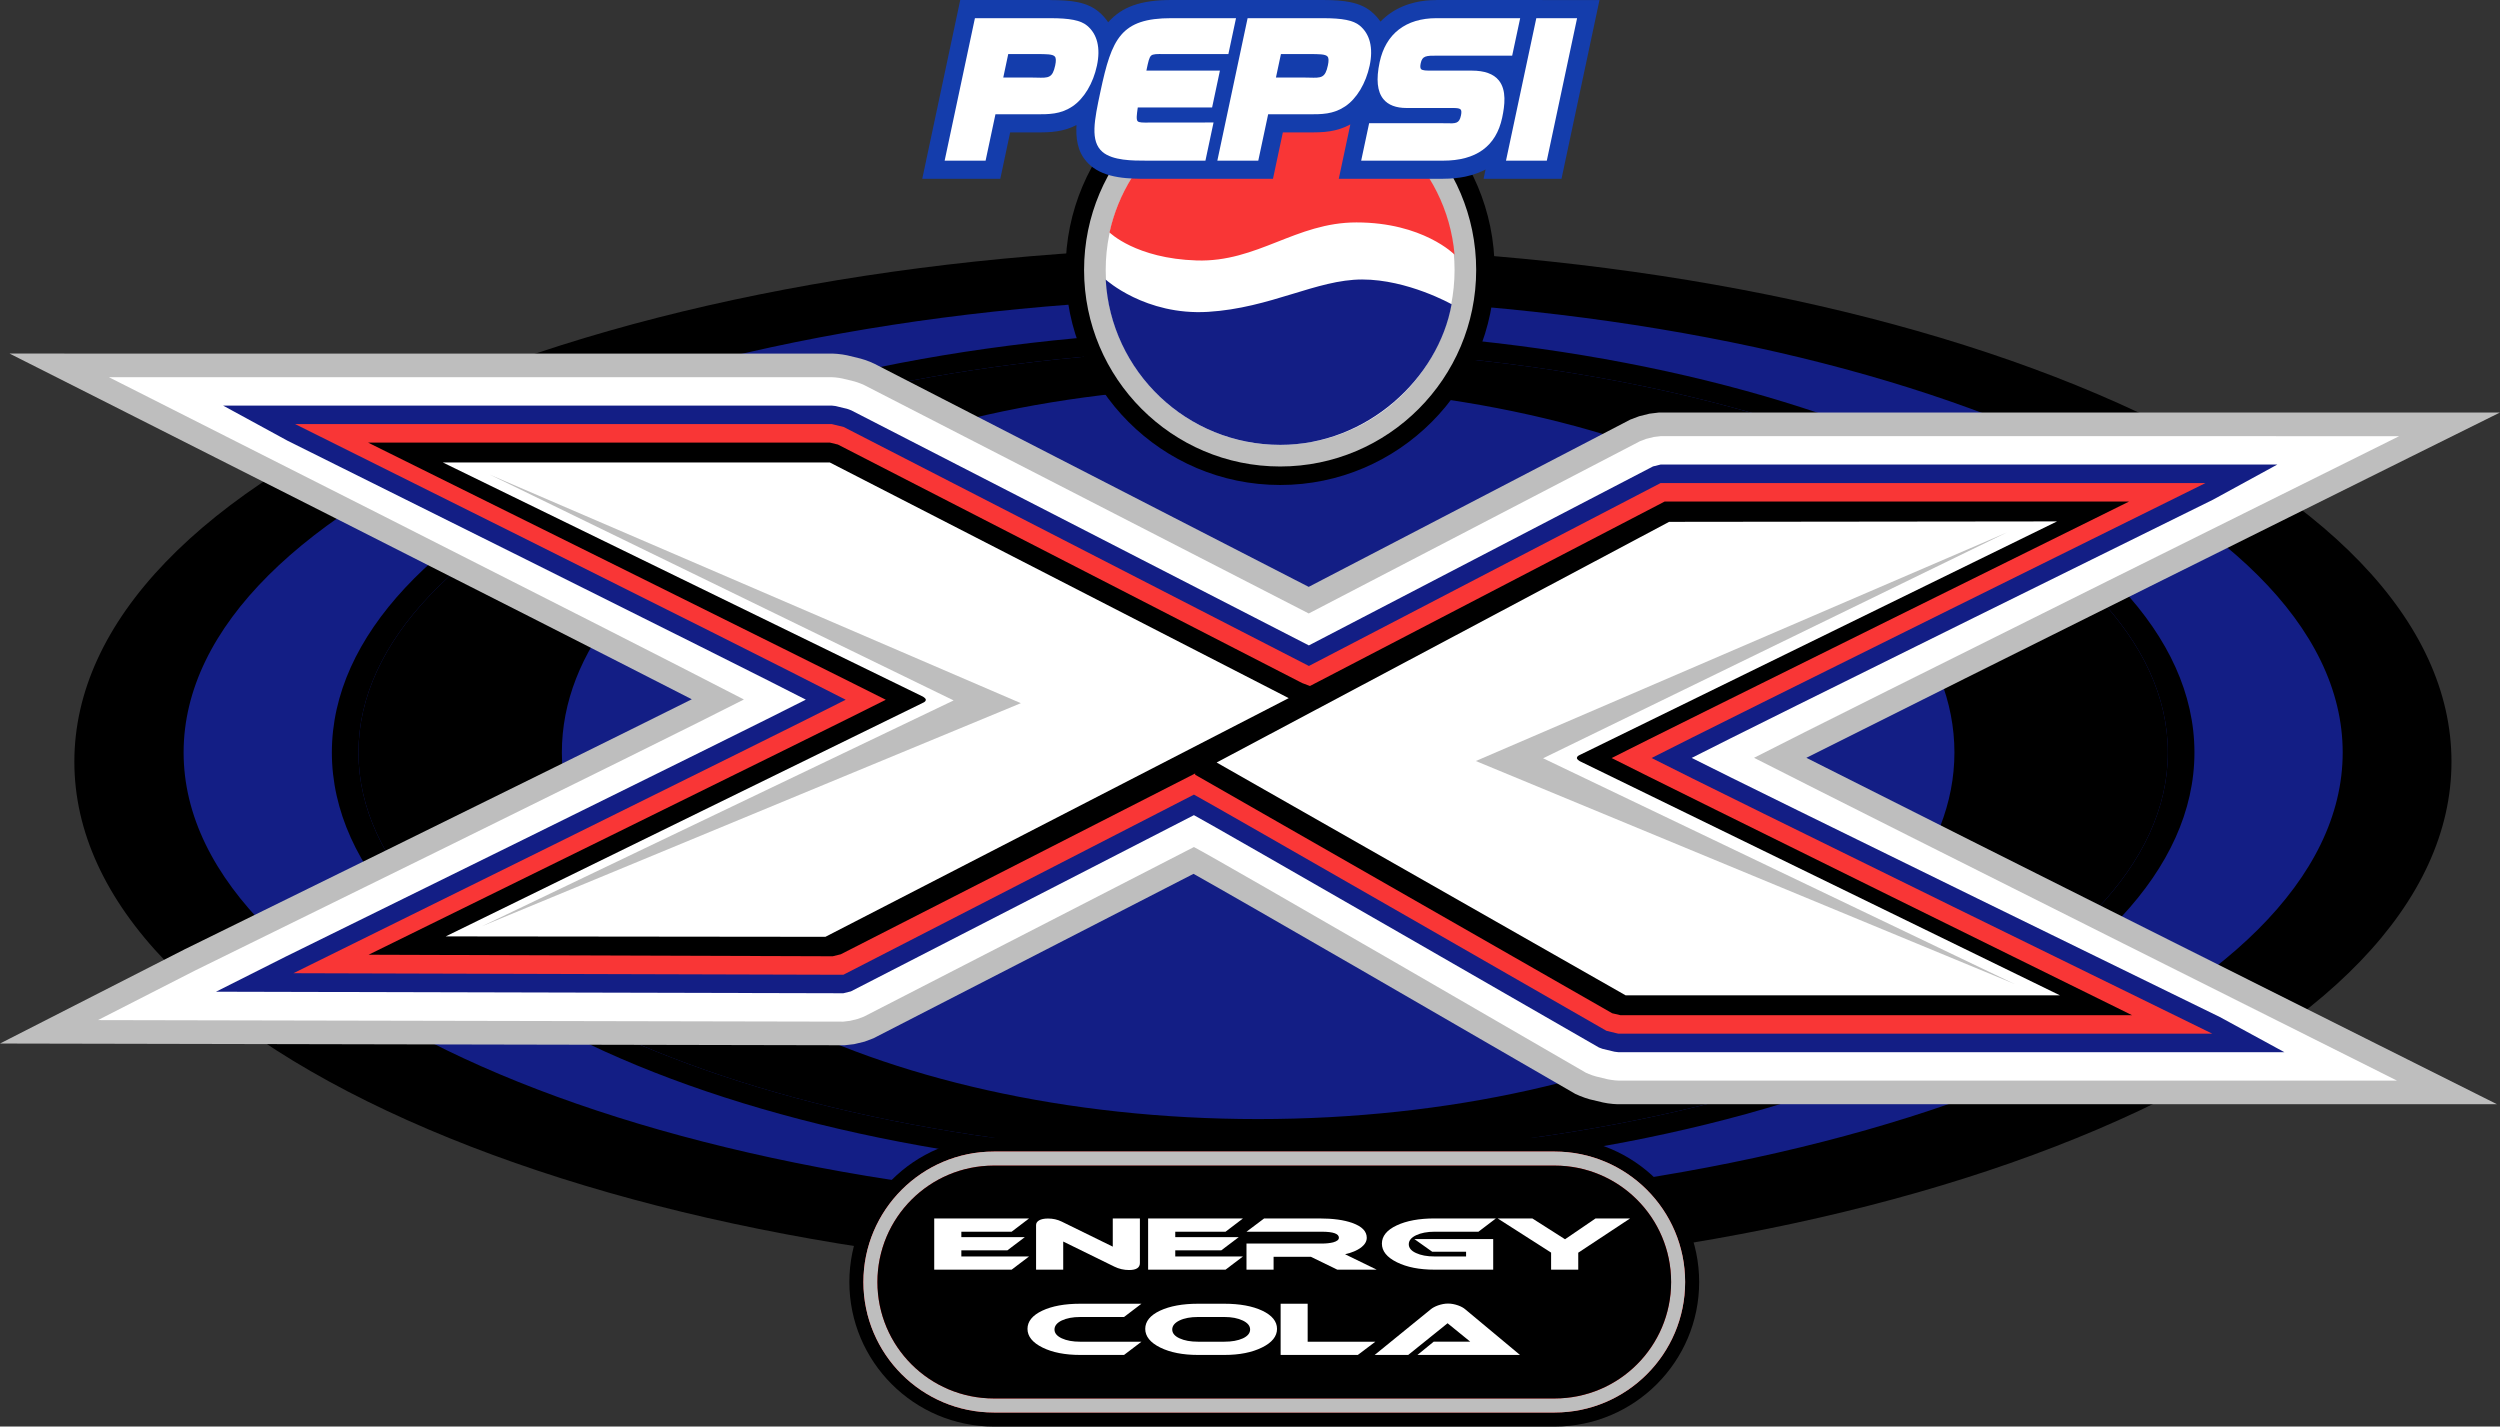 <?xml version="1.0" encoding="UTF-8" standalone="no"?>
<!-- Generator: Adobe Illustrator 16.0.3, SVG Export Plug-In . SVG Version: 6.00 Build 0)  -->

<svg
   xmlns:dc="http://purl.org/dc/elements/1.1/"
   xmlns:cc="http://creativecommons.org/ns#"
   xmlns:rdf="http://www.w3.org/1999/02/22-rdf-syntax-ns#"
   xmlns:svg="http://www.w3.org/2000/svg"
   xmlns="http://www.w3.org/2000/svg"
   xmlns:sodipodi="http://sodipodi.sourceforge.net/DTD/sodipodi-0.dtd"
   xmlns:inkscape="http://www.inkscape.org/namespaces/inkscape"
   sodipodi:docname="Pepsi_X.svg"
   inkscape:version="0.48.4 r9939"
   xml:space="preserve"
   enable-background="new 0 0 1000.512 570.911"
   viewBox="0 0 1000.512 570.911"
   height="570.911px"
   width="1000.512px"
   y="0px"
   x="0px"
   id="Capa_1"
   version="1.1"><rect x="0" y="0" width="1000.512" height="570.911" fill="#333333" stroke="none"/><sodipodi:namedview
   pagecolor="#ffffff"
   bordercolor="#666666"
   borderopacity="1"
   objecttolerance="10"
   gridtolerance="10"
   guidetolerance="10"
   inkscape:pageopacity="0"
   inkscape:pageshadow="2"
   inkscape:window-width="1600"
   inkscape:window-height="839"
   id="namedview3181"
   showgrid="false"
   inkscape:zoom="1.1087542"
   inkscape:cx="500.25601"
   inkscape:cy="285.45551"
   inkscape:window-x="-9"
   inkscape:window-y="-9"
   inkscape:window-maximized="1"
   inkscape:current-layer="Capa_1" /><defs
   id="defs3183" />
<g
   id="g3087">
	<path
   id="path3089"
   d="M822.684,301.139c0,93.437-141.6,169.19-316.296,169.19c-174.702,0-316.306-75.753-316.306-169.19   c0-93.435,141.604-169.194,316.306-169.194C681.084,131.945,822.684,207.704,822.684,301.139L822.684,301.139z"
   fill="#131e85" />
	<path
   id="path3091"
   d="M873.028,301.139c0,100.598-164.148,182.151-366.641,182.151c-202.496,0-366.645-81.553-366.645-182.151   c0-100.597,164.149-182.146,366.645-182.146C708.88,118.994,873.028,200.542,873.028,301.139L873.028,301.139z M506.388,131.945   c-174.702,0-316.306,75.759-316.306,169.194c0,93.437,141.604,169.19,316.306,169.19c174.696,0,316.296-75.753,316.296-169.19   C822.684,207.704,681.084,131.945,506.388,131.945L506.388,131.945z" />
	<path
   id="path3093"
   d="M770.217,165.736c-70.615-35.076-164.309-54.399-263.829-54.399c-99.521,0-193.218,19.323-263.831,54.399   c-72.123,35.839-111.86,83.92-111.86,135.403c0,51.476,39.737,99.564,111.86,135.399c70.613,35.081,164.31,54.406,263.831,54.406   c99.521,0,193.214-19.325,263.829-54.406c72.128-35.835,111.851-83.923,111.851-135.399   C882.067,249.65,842.345,201.575,770.217,165.736L770.217,165.736z M506.388,139.6c169.42,0,307.26,72.471,307.26,161.539   c0,89.073-137.84,161.536-307.26,161.536c-169.433,0-307.272-72.463-307.272-161.536C199.115,212.071,336.955,139.6,506.388,139.6   L506.388,139.6z"
   fill="#717171" />
	<path
   id="path3095"
   d="M873.028,301.139c0,100.598-164.148,182.151-366.641,182.151c-202.496,0-366.645-81.553-366.645-182.151   c0-100.597,164.149-182.146,366.645-182.146C708.88,118.994,873.028,200.542,873.028,301.139L873.028,301.139z M506.388,131.945   c-174.702,0-316.306,75.759-316.306,169.194c0,93.437,141.604,169.19,316.306,169.19c174.696,0,316.296-75.753,316.296-169.19   C822.684,207.704,681.084,131.945,506.388,131.945L506.388,131.945z"
   fill="#b1b1b1" />
	<path
   id="path3097"
   d="M506.388,139.6c-169.433,0-307.272,72.471-307.272,161.539c0,89.073,137.839,161.536,307.272,161.536   c169.42,0,307.26-72.463,307.26-161.536C813.647,212.071,675.808,139.6,506.388,139.6L506.388,139.6z M504.676,447.859   c-130.397,0-236.482-65.819-236.482-146.72c0-80.899,106.085-146.718,236.482-146.718s236.482,65.818,236.482,146.718   C741.158,382.04,635.073,447.859,504.676,447.859L504.676,447.859z" />
	<path
   id="path3099"
   d="M878.227,301.139c0,93.437-166.85,169.19-372.705,169.19c-205.85,0-372.709-75.753-372.709-169.19   c0-93.435,166.859-169.194,372.709-169.194C711.377,131.945,878.227,207.704,878.227,301.139L878.227,301.139z"
   fill="#131e85" />
	<path
   id="path3101"
   d="M937.557,301.139c0,100.598-193.424,182.151-432.035,182.151c-238.602,0-432.039-81.553-432.039-182.151   c0-100.597,193.438-182.146,432.039-182.146C744.133,118.994,937.557,200.542,937.557,301.139L937.557,301.139z M505.521,131.945   c-205.85,0-372.709,75.759-372.709,169.194c0,93.437,166.859,169.19,372.709,169.19c205.85,0,372.705-75.753,372.705-169.19   C878.227,207.704,711.371,131.945,505.521,131.945L505.521,131.945z" />
	<path
   id="path3103"
   d="M816.41,165.736c-83.207-35.076-193.618-54.399-310.889-54.399c-117.265,0-227.677,19.323-310.879,54.399   C109.657,201.575,62.85,249.656,62.85,301.139c0,51.476,46.807,99.564,131.792,135.399   c83.202,35.081,193.614,54.406,310.879,54.406c117.271,0,227.682-19.325,310.889-54.406   c84.987-35.835,131.787-83.923,131.787-135.399C948.197,249.65,901.397,201.575,816.41,165.736L816.41,165.736z M505.521,139.6   c199.644,0,362.069,72.471,362.069,161.539c0,89.073-162.426,161.536-362.069,161.536c-199.643,0-362.065-72.463-362.065-161.536   C143.457,212.071,305.878,139.6,505.521,139.6L505.521,139.6z" />
	<path
   id="path3105"
   d="M839.487,157.752c-89.411-38.105-208.051-59.1-334.06-59.1c-126.006,0-244.647,20.994-334.053,59.1   C80.06,196.688,29.757,248.925,29.757,304.853c0,55.928,50.303,108.175,141.618,147.102   c89.405,38.116,208.047,59.109,334.053,59.109c126.009,0,244.648-20.993,334.06-59.109   c91.32-38.927,141.605-91.174,141.605-147.102C981.093,248.916,930.808,196.688,839.487,157.752L839.487,157.752z M505.428,129.359   c214.517,0,389.056,78.731,389.056,175.494c0,96.773-174.539,175.5-389.056,175.5c-214.523,0-389.052-78.728-389.052-175.5   C116.376,208.091,290.904,129.359,505.428,129.359L505.428,129.359z" />
	<path
   id="path3107"
   d="M937.557,301.139c0,100.598-193.424,182.151-432.035,182.151c-238.602,0-432.039-81.553-432.039-182.151   c0-100.597,193.438-182.146,432.039-182.146C744.133,118.994,937.557,200.542,937.557,301.139L937.557,301.139z M505.521,131.945   c-205.85,0-372.709,75.759-372.709,169.194c0,93.437,166.859,169.19,372.709,169.19c205.85,0,372.705-75.753,372.705-169.19   C878.227,207.704,711.371,131.945,505.521,131.945L505.521,131.945z"
   fill="#131e85" />
	<path
   id="path3109"
   d="M505.521,139.6c-199.643,0-362.065,72.471-362.065,161.539c0,89.073,162.422,161.536,362.065,161.536   c199.644,0,362.069-72.463,362.069-161.536C867.591,212.071,705.165,139.6,505.521,139.6L505.521,139.6z M503.504,447.859   c-153.647,0-278.646-65.819-278.646-146.72c0-80.899,125-146.718,278.646-146.718c153.663,0,278.666,65.818,278.666,146.718   C782.17,382.04,657.167,447.859,503.504,447.859L503.504,447.859z" />
	<path
   id="path3111"
   d="M722.912,303.28c61.07-30.711,239.434-119.257,241.44-120.255l36.159-17.941h-336.49l-3.875,0.468   l-4.154,1.034l-3.563,1.349c0,0-120.55,62.701-128.684,66.932c-8.277-4.262-173.823-89.298-173.823-89.298l-1.74-0.777   l-1.975-0.733l-1.804-0.55l-5.314-1.295l-1.88-0.343l-2.119-0.252l-1.929-0.12h-0.292H3.833l35.476,17.904   c1.868,0.94,170.225,85.943,237.547,120.451c-55.356,27.644-201.328,99.272-202.99,100.084C73.732,380.004,0,417.626,0,417.626   l337.995,0.694l3.848-0.45l4.166-1.005l3.545-1.335c0,0,119.741-61.521,128.1-65.818c20.365,11.409,105.921,60.892,152.287,87.777   l0.444,0.267l1.913,0.841l2.013,0.756l1.911,0.595l5.339,1.272l1.828,0.334l2.08,0.245l1.929,0.115h351.925l-35.825-17.933   C961.619,423.042,791.177,337.759,722.912,303.28L722.912,303.28z"
   fill="#bebebe" />
	<path
   id="path3113"
   d="M43.581,150.956c0,0,203.857,102.917,254.131,128.983C265.817,296.307,78.024,388.429,78.024,388.429   L39.21,408.247l298.245,0.617l2.712-0.321l3.046-0.746l2.51-0.929c0,0,122.48-62.926,132.088-67.881   c9.775,5.031,156.871,90.319,156.871,90.319l1.19,0.518l1.502,0.561l1.345,0.412l4.775,1.157l1.279,0.216l1.541,0.194l1.36,0.084   h311.581c0,0-206.124-103.144-257.287-129.173c32.123-16.512,258.192-128.721,258.192-128.721H664.593l-2.729,0.325l-3.053,0.756   l-2.507,0.953c0,0-122.869,63.911-132.538,68.928c-9.855-5.069-177.91-91.408-177.91-91.408l-1.238-0.539l-1.464-0.542   l-1.264-0.394l-4.779-1.158l-1.321-0.246l-1.553-0.189l-1.368-0.083H43.581L43.581,150.956z"
   fill="#ffffff" />
	<path
   id="path3115"
   d="M332.08,162.315H89.276l25.793,14.062c0,0,184.627,91.802,207.429,103.625   c-22.827,11.697-208.096,102.812-208.096,102.812l-27.958,14.076l251.051,0.617l3.027-0.744c0,0,131.53-67.576,137.289-70.534   c5.85,2.998,162.059,92.97,162.059,92.97l1.502,0.563l4.775,1.145l1.528,0.188h266.553l-25.846-14.081   c0,0-188.326-91.965-211.363-103.69c22.988-11.808,208.646-103.351,208.646-103.351l25.735-14.061H664.593l-3.051,0.753   c0,0-131.926,68.615-137.73,71.633c-5.888-3.019-183.145-94.081-183.145-94.081l-1.477-0.544l-4.761-1.17l-1.561-0.188H332.08   L332.08,162.315z"
   fill="#131e85" />
	<path
   id="path3117"
   d="M332.08,169.717H118.11c0,0,174.031,86.532,220.336,110.324C315.67,291.699,117.43,389.484,117.43,389.484   l220.076,0.622c0,0,133.629-68.697,140.306-72.101c4.905,2.525,165.088,94.528,165.088,94.528l4.776,1.157h237.702   c0,0-201.665-98.664-224.416-110.332c22.724-11.676,221.69-110.046,221.69-110.046h-218.06c0,0-135.712,70.583-140.765,73.213   c-0.679-0.35-186.186-95.645-186.186-95.645l-4.774-1.165H332.08L332.08,169.717z"
   fill="#f93636" />
	<path
   id="path3119"
   d="M644.979,303.374c20.426-10.413,207.095-102.661,207.095-102.661H666.206l-141.96,73.829l-3.104-1.176L335.33,177.91   l-3.25-0.791H147.281c0,0,186.747,92.539,207.207,102.928c-20.419,10.402-206.979,102.042-206.979,102.042l185.75,0.618l3.22-0.796   l141.834-72.367v0.512l166.895,95.457l3.246,0.765h204.788C853.242,406.278,665.428,313.765,644.979,303.374L644.979,303.374z" />
	<path
   id="path3121"
   d="M667.983,208.847l155.254-0.178l-190.989,93.463c-0.784,0.34-1.172,0.757-1.172,1.252   c0,0.333,0.388,0.75,1.172,1.25l192.151,93.705H650.584l-163.677-93.177L667.983,208.847L667.983,208.847z"
   fill="#ffffff" />
	<path
   id="path3123"
   d="M330.338,374.919l-151.958-0.167l190.967-93.476c0.792-0.323,1.17-0.753,1.17-1.247   c0-0.33-0.378-0.749-1.17-1.246l-192.143-93.71H332.08l183.677,94.322L330.338,374.919L330.338,374.919z"
   fill="#ffffff" />
	<polygon
   id="polygon3125"
   points="195.965,189.925 381.64,280.313 192.857,370.698 408.55,281.417 195.965,189.925  "
   fill="#bebebe" />
	<polygon
   id="polygon3127"
   points="803.219,213.069 617.55,303.463 806.332,393.842 590.619,304.563 803.219,213.069  "
   fill="#bebebe" />
	<path
   id="path3129"
   d="M397.751,455.247c-31.89,0-57.832,25.939-57.832,57.829c0,31.889,25.941,57.835,57.832,57.835H622.19   c31.885,0,57.824-25.946,57.824-57.835c0-31.89-25.939-57.829-57.824-57.829H397.751L397.751,455.247z" />
	<path
   id="path3131"
   d="M397.751,460.861c-28.796,0-52.214,23.429-52.214,52.215c0,28.787,23.417,52.214,52.214,52.214H622.19   c28.792,0,52.209-23.427,52.209-52.214c0-28.786-23.417-52.215-52.209-52.215H397.751L397.751,460.861z"
   fill="#f93636" />
	<path
   id="path3133"
   d="M397.751,460.861c-28.796,0-52.214,23.429-52.214,52.215c0,28.787,23.417,52.214,52.214,52.214H622.19   c28.792,0,52.209-23.427,52.209-52.214c0-28.786-23.417-52.215-52.209-52.215H397.751L397.751,460.861z"
   fill="#bebebe" />
	<path
   id="path3135"
   d="M622.19,466.478H397.751c-25.736,0-46.604,20.853-46.604,46.599c0,25.734,20.868,46.593,46.604,46.593   H622.19c25.741,0,46.601-20.858,46.601-46.593C668.791,487.33,647.932,466.478,622.19,466.478L622.19,466.478z"
   fill="#f93636" />
	<path
   id="path3137"
   d="M668.791,513.076c0,25.734-20.859,46.593-46.601,46.593H397.751c-25.736,0-46.604-20.858-46.604-46.593l0,0   c0-25.746,20.868-46.599,46.604-46.599H622.19C647.932,466.478,668.791,487.33,668.791,513.076L668.791,513.076L668.791,513.076z" />
	<polygon
   id="polygon3139"
   points="404.856,508.128 373.88,508.128 373.88,487.625 411.833,487.625 404.856,492.939 384.736,492.939    384.736,495.108 410.138,495.108 403.151,500.396 384.736,500.396 384.736,502.842 411.833,502.842 404.856,508.128  "
   fill="#ffffff" />
	<path
   id="path3141"
   d="M451.872,508.273c-2.079,0-4.075-0.463-5.915-1.368l-20.453-10.035v11.258h-10.863v-17.852   c0-0.773,0.399-1.396,1.212-1.88c0.825-0.482,2.046-0.733,3.548-0.733c1.976,0,3.779,0.389,5.478,1.218l20.457,10.035v-11.291   h10.856v17.863C456.191,507.334,454.735,508.273,451.872,508.273L451.872,508.273z"
   fill="#ffffff" />
	<polygon
   id="polygon3143"
   points="490.463,508.128 459.483,508.128 459.483,487.625 497.443,487.625 490.463,492.939    470.345,492.939 470.345,495.108 495.747,495.108 488.76,500.396 470.345,500.396 470.345,502.842 497.443,502.842    490.463,508.128  "
   fill="#ffffff" />
	<path
   id="path3145"
   d="M535.202,508.128l-10.568-5.146h-14.938v5.146H498.85v-10.453h30.149c1.846,0,3.34-0.183,4.558-0.487   c1.503-0.429,2.274-1.028,2.274-1.853c0-1.589-2.274-2.396-6.832-2.396H498.85l7.065-5.314h22.066c5.477,0,9.89,0.594,13.275,1.83   c3.835,1.36,5.726,3.352,5.726,5.903c0,1.45-0.767,2.734-2.278,3.902c-1.551,1.162-3.687,2.074-6.398,2.697l12.658,6.17H535.202   L535.202,508.128z"
   fill="#ffffff" />
	<path
   id="path3147"
   d="M591.676,492.939h-17.552c-2.951,0-5.432,0.496-7.36,1.391c-1.996,0.945-2.963,2.168-2.963,3.619   c0,1.456,0.967,2.646,2.908,3.524c1.939,0.912,4.413,1.368,7.415,1.368h12.608v-1.901h-13.569l-7.132-5.064h31.555v12.252h-23.462   c-6.06,0-11.103-0.994-15.077-2.968c-4.024-1.979-6.004-4.476-6.004-7.461c0-2.986,1.979-5.443,5.915-7.283   c3.931-1.857,9.007-2.791,15.166-2.791h24.54L591.676,492.939L591.676,492.939z"
   fill="#ffffff" />
	<polygon
   id="polygon3149"
   points="631.621,501.335 631.621,508.128 620.757,508.128 620.757,501.301 599.375,487.625    613.252,487.625 626.333,495.959 638.547,487.625 652.373,487.625 631.621,501.335  "
   fill="#ffffff" />
	<path
   id="path3151"
   d="M449.845,542.254h-17.549c-6.061,0-11.104-0.997-15.075-2.96c-4.025-1.991-6.012-4.501-6.012-7.473   c0-2.984,1.986-5.435,5.916-7.287c3.926-1.852,9.011-2.775,15.171-2.775h24.523l-6.975,5.31h-17.549   c-2.959,0-5.43,0.474-7.371,1.39c-1.934,0.939-2.907,2.163-2.907,3.614c0,1.452,0.974,2.613,2.907,3.53   c1.941,0.906,4.412,1.355,7.371,1.355h24.523L449.845,542.254L449.845,542.254z"
   fill="#ffffff" />
	<path
   id="path3153"
   d="M505.093,539.256c-4.008,2.001-9.05,2.998-15.113,2.998h-10.521c-6.099,0-11.144-0.997-15.122-2.96   c-4.023-1.991-6.008-4.501-6.008-7.473c0-2.984,1.984-5.435,5.914-7.287c3.977-1.852,9.06-2.775,15.216-2.775h10.521   c6.157,0,11.249,0.924,15.175,2.775c3.925,1.853,5.915,4.303,5.915,7.287C511.069,534.793,509.079,537.303,505.093,539.256   L505.093,539.256z M479.458,527.068c-2.999,0-5.471,0.457-7.41,1.39c-1.939,0.939-2.914,2.163-2.914,3.614   c0,1.452,0.975,2.647,2.914,3.53c1.939,0.906,4.411,1.355,7.41,1.355h10.521c3.005,0,5.479-0.449,7.419-1.333   c1.932-0.905,2.905-2.101,2.905-3.553c0-1.451-0.974-2.634-2.905-3.573c-1.985-0.957-4.464-1.431-7.419-1.431H479.458   L479.458,527.068z"
   fill="#ffffff" />
	<polygon
   id="polygon3155"
   points="543.403,542.254 512.516,542.254 512.516,521.759 523.333,521.759 523.333,536.958    550.431,536.958 543.403,542.254  "
   fill="#ffffff" />
	<path
   id="path3157"
   d="M573.791,536.938h14.593l-9.056-7.367l-15.756,12.684H550.14l22.401-18.221   c0.716-0.606,1.689-1.14,2.957-1.605c1.396-0.474,2.702-0.735,4.019-0.735c1.313,0,2.675,0.262,4.021,0.735   c1.213,0.428,2.185,0.973,2.913,1.605l21.858,18.221h-41.05L573.791,536.938L573.791,536.938z"
   fill="#ffffff" />
	<path
   id="path3159"
   d="M512.325,21.987c-47.34,0-85.871,38.605-85.871,86.061c0,47.444,38.531,86.048,85.871,86.048   c47.333,0,85.838-38.604,85.838-86.048C598.163,60.593,559.658,21.987,512.325,21.987L512.325,21.987z" />
	<path
   id="path3161"
   d="M512.325,29.398c-43.271,0-78.472,35.281-78.472,78.65c0,43.358,35.2,78.644,78.472,78.644   c43.253,0,78.45-35.286,78.45-78.644C590.775,64.679,555.578,29.398,512.325,29.398L512.325,29.398z"
   fill="#bebebe" />
	<path
   id="path3163"
   d="M582.124,108.048c0,38.657-31.249,69.988-69.799,69.988c-38.552,0-69.817-31.331-69.817-69.988   c0-38.655,31.266-69.993,69.817-69.993C550.875,38.055,582.124,69.393,582.124,108.048L582.124,108.048z"
   fill="#ffffff" />
	<path
   id="path3165"
   d="M542.857,89.015c-24.359,0-39.604,15.988-63.965,15.224c-24.348-0.768-34.859-11.217-34.859-11.217   c6.875-31.441,34.875-54.968,68.376-54.968c36.575,0,66.608,28.081,69.715,63.859C582.124,101.914,569.511,89.015,542.857,89.015   L542.857,89.015z"
   fill="#f93636" />
	<path
   id="path3167"
   d="M545.138,111.852c-18.28,0-36.543,11.418-61.68,12.955c-25.125,1.517-40.95-12.918-40.95-12.918   c2.009,36.857,32.527,66.147,69.901,66.147c34.68,0,63.194-26.59,68.526-56.28C580.936,121.755,563.405,111.852,545.138,111.852   L545.138,111.852z"
   fill="#131e85" />
	<path
   id="path3169"
   d="M431.079,0.833c3.578,0.718,6.305,1.96,8.543,3.795c1.532,1.262,2.827,2.699,3.875,4.287   C449.004,2.693,456.563,0,468.805,0h24.612h1.241h4.641h4.327h25.767c4.441,0,7.951,0.261,10.819,0.833   c3.604,0.723,6.332,1.954,8.546,3.764l0.026,0.031c1.439,1.189,2.675,2.535,3.686,4.022c2.442-2.549,5.387-4.573,8.796-6.041   c1.59-0.687,3.297-1.242,5.099-1.665c2.578-0.603,5.409-0.915,8.471-0.915V0h0.035h33.512h8.979l-0.006,0.03h13.804h8.961   l-1.86,8.751l-12.115,57.02l-1.229,5.768h-5.877h-16.333h-8.974l0.794-3.739c-0.932,0.487-1.911,0.934-2.935,1.337   c-1.616,0.631-3.362,1.146-5.23,1.534c-2.675,0.556-5.604,0.836-8.783,0.84v0.028h-0.033h-32.797h-8.967l1.867-8.776l2.764-13   c-2.69,1.47-5.348,2.285-8.111,2.729c-2.967,0.481-5.781,0.47-8.934,0.459l-9.968-0.006l-2.73,12.826l-1.224,5.768h-5.877h-15.271   h-1.112h-4.766h-4.202h-19.514c-1.216,0-2.586,0.003-4.997-0.092l0,0c-4.051-0.159-8.509-0.673-12.347-2.257   c-1.771-0.729-3.412-1.676-4.844-2.897c-4.462-3.816-5.929-8.851-5.754-15.088c0.012-0.395,0.032-0.798,0.056-1.198   c-2.535,1.318-5.048,2.066-7.646,2.485c-2.972,0.481-5.788,0.47-8.928,0.459l-9.979-0.006l-2.723,12.826l-1.229,5.768h-5.875   h-16.39h-8.966l1.865-8.776l12.115-57.025L384.288,0h5.877h30.088v0.03C424.789,0.03,428.306,0.281,431.079,0.833L431.079,0.833z"
   fill="#143dac" />
	<path
   id="path3171"
   d="M435.019,10.224c-2.55-2.09-6.824-2.949-14.766-2.949h-30.088L378.05,64.298h16.39l3.945-18.569   l15.859,0.009c5.662,0.022,10.135,0.036,14.948-3.153c4.634-3.107,8.298-9.217,9.811-16.342   C440.513,19.152,439.135,13.62,435.019,10.224L435.019,10.224z M422.296,26.177c-1.076,5.062-2.651,5.018-7.347,4.893   c-0.741-0.025-1.588-0.044-2.481-0.044h-10.956l1.99-9.388h11.297c3.944,0,6.551,0,7.37,1.009   C422.639,23.228,422.677,24.351,422.296,26.177L422.296,26.177z"
   fill="#ffffff" />
	<path
   id="path3173"
   d="M544.152,10.224c-2.551-2.09-6.824-2.949-14.76-2.949h-30.094l-12.113,57.023h16.383l3.954-18.569   l15.845,0.009c5.67,0.022,10.146,0.036,14.954-3.153c4.638-3.107,8.306-9.217,9.823-16.342   C549.642,19.152,548.269,13.62,544.152,10.224L544.152,10.224z M531.423,26.177c-1.073,5.062-2.646,5.018-7.339,4.893   c-0.746-0.025-1.589-0.044-2.485-0.044h-10.958l1.997-9.388h11.296c3.942,0,6.556,0,7.372,1.009   C531.773,23.228,531.812,24.351,531.423,26.177L531.423,26.177z"
   fill="#ffffff" />
	<path
   id="path3175"
   d="M460.117,49.045c-2.697,0.039-4.312,0.062-4.849-0.564c-0.564-0.646-0.358-2.493,0.076-5.462h29.745   l3.129-14.757h-29.436l0.067-0.286c0.671-3.219,1.044-4.987,1.83-5.704c0.767-0.684,2.221-0.667,5.129-0.64l25.794,0.005   l3.055-14.363h-25.854c-20.246,0-23.871,8.059-28.405,29.375c-2.451,11.522-4.208,19.848,0.835,24.163   c4.105,3.496,12.147,3.485,17.47,3.485h23.716l3.244-15.272L460.117,49.045L460.117,49.045z"
   fill="#ffffff" />
	<path
   id="path3177"
   d="M574.87,7.274c-12.249,0-20.31,6.249-22.733,17.599c-1.456,6.904-0.973,11.745,1.49,14.78   c1.913,2.365,5.048,3.568,9.279,3.568l17.017-0.008c2.379-0.018,4.097-0.031,4.66,0.647c0.326,0.395,0.35,1.158,0.099,2.354   c-0.683,3.263-2.018,3.228-5.959,3.122c-0.711-0.019-1.541-0.039-2.419-0.039h-28.364l-3.191,15h32.797   c13.252,0,21.202-5.776,23.632-17.201c1.034-4.893,1.823-11.017-1.345-14.927c-2.098-2.599-5.726-3.908-10.786-3.908h-15.982   c-2.146,0.003-3.848,0.008-4.383-0.647c-0.314-0.392-0.35-1.14-0.104-2.307c0.628-2.949,2.036-3.066,6.816-3.035l29.787,0.008   l3.202-15.005H574.87L574.87,7.274z"
   fill="#ffffff" />
	<polygon
   id="polygon3179"
   points="614.838,7.274 602.706,64.298 619.039,64.298 631.159,7.274 614.838,7.274  "
   fill="#ffffff" />
</g>
</svg>